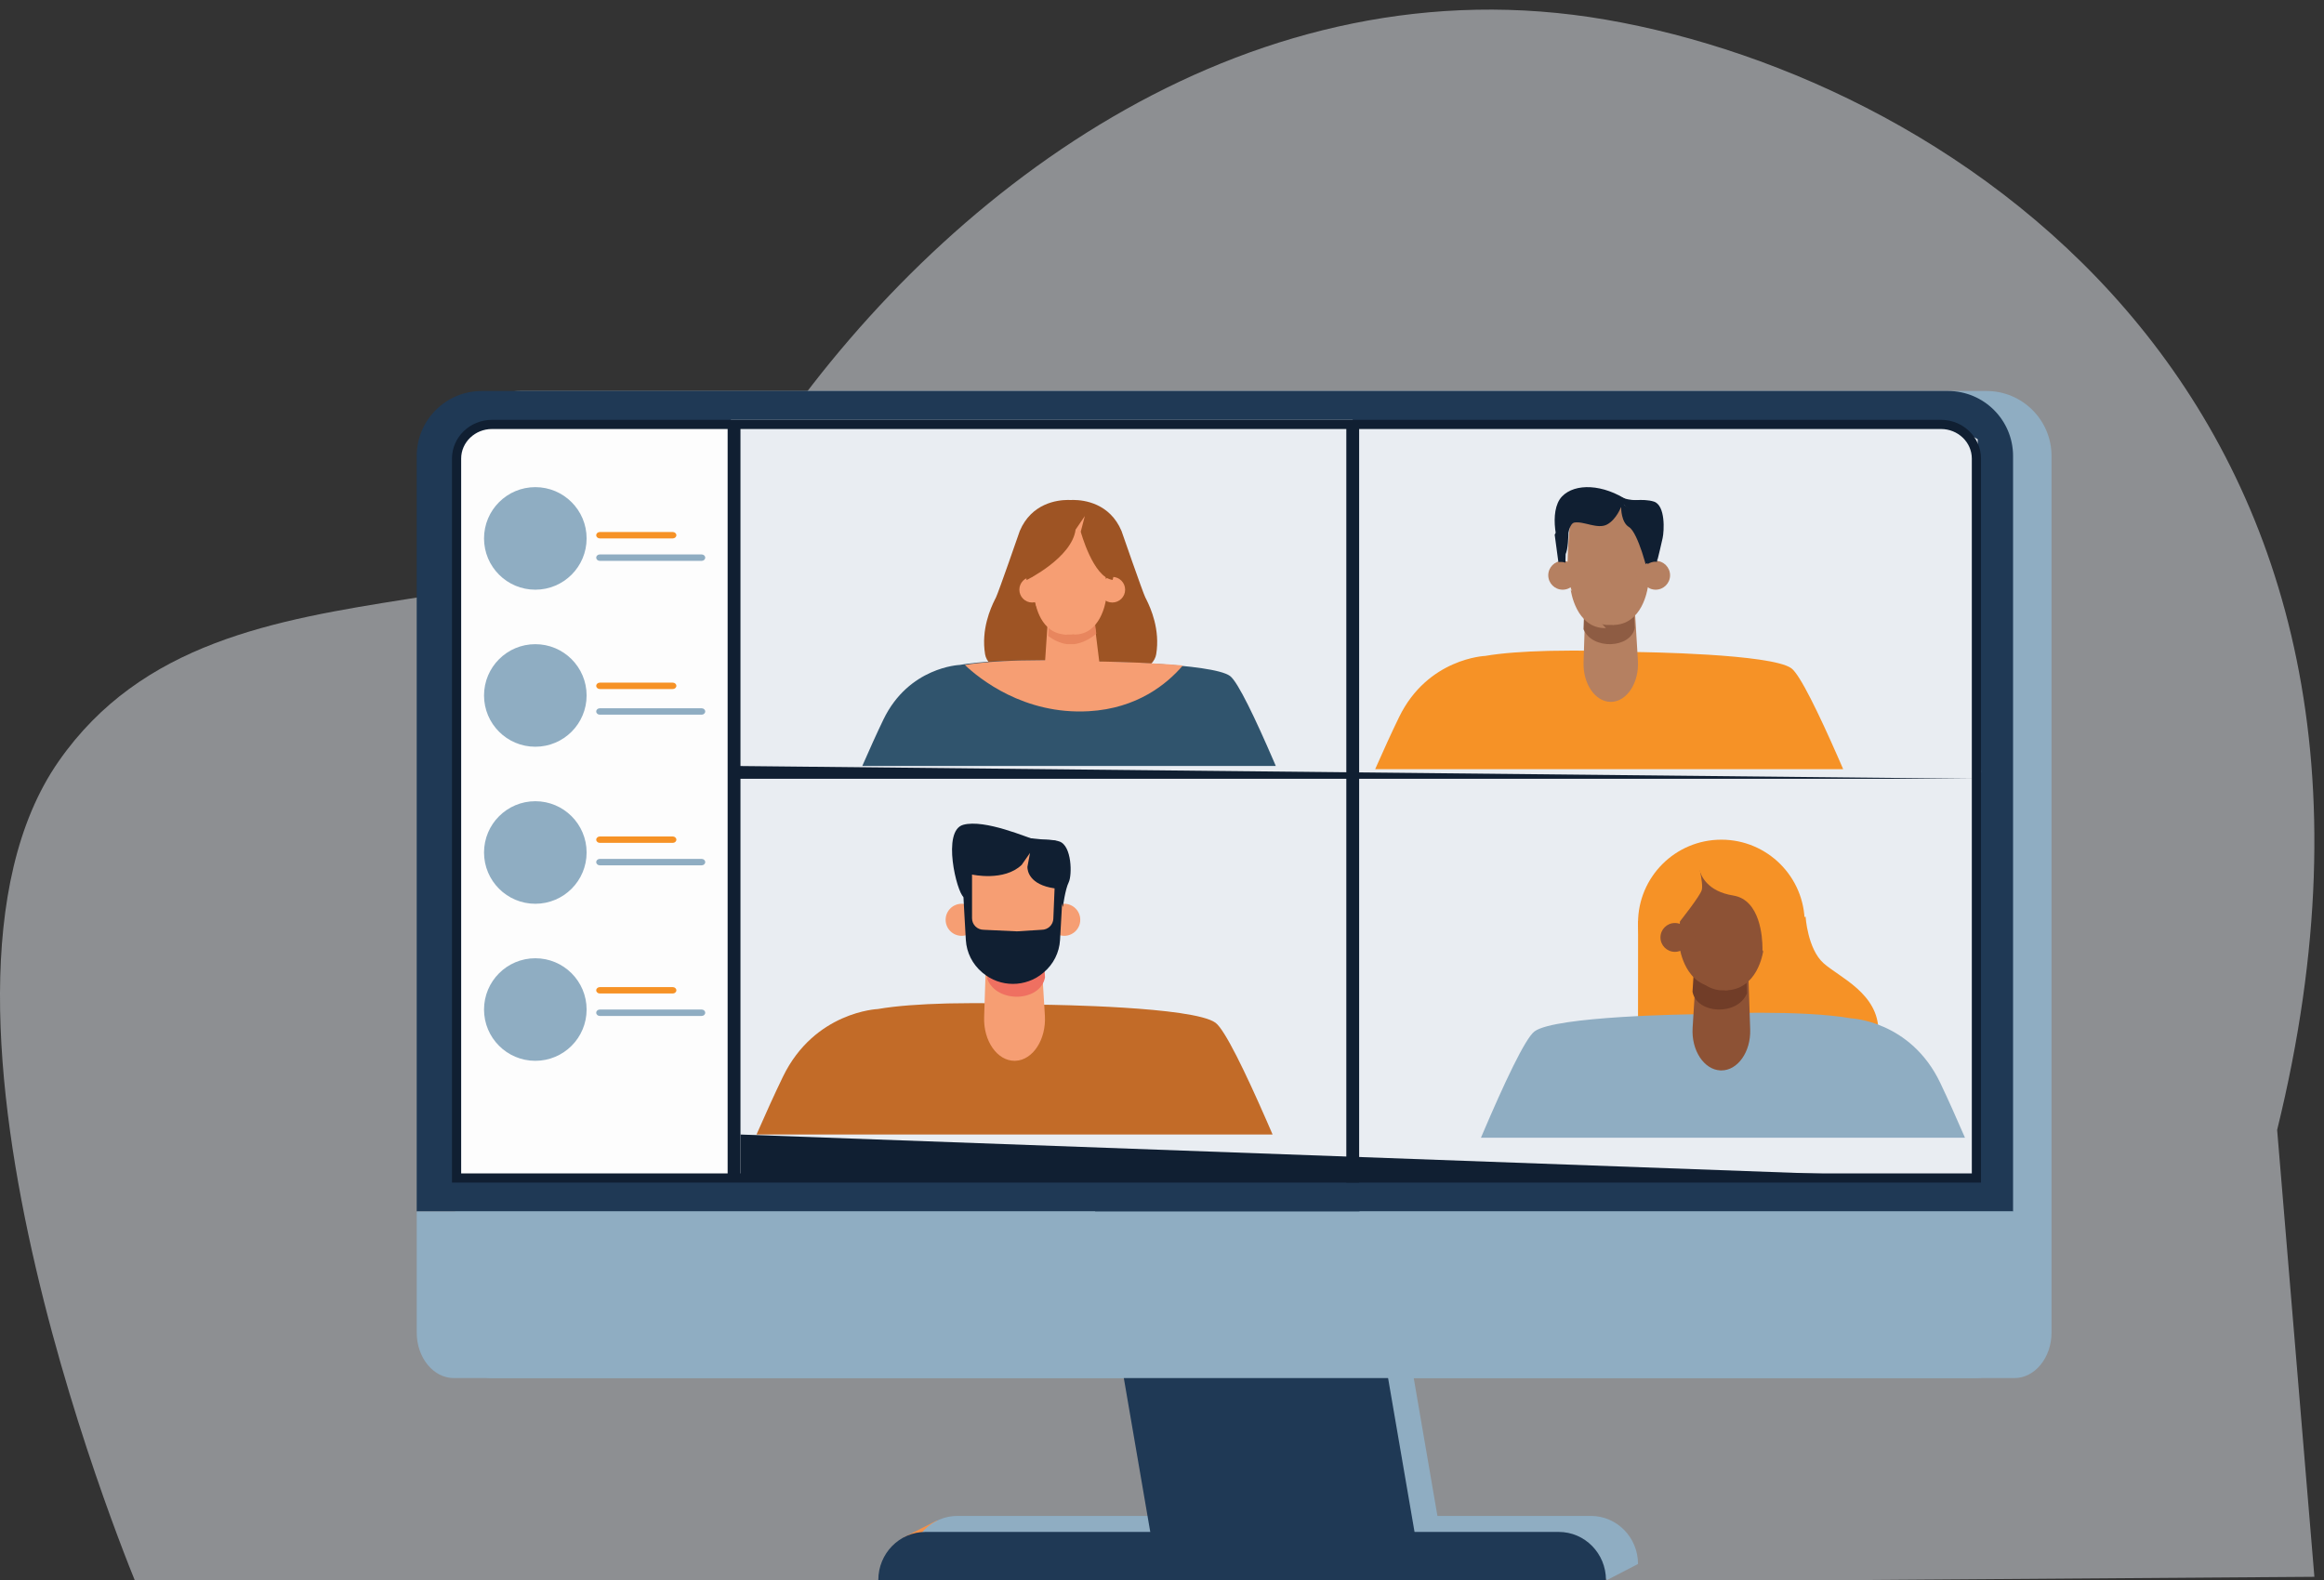 <?xml version="1.0" encoding="UTF-8"?> <svg xmlns="http://www.w3.org/2000/svg" xmlns:xlink="http://www.w3.org/1999/xlink" version="1.1" width="725px" height="493px" viewBox="0 0 725.0 493.0"><rect x="0" y="0" width="725.0" height="493.0" fill="#333333" stroke="none"/><defs><clipPath id="i0"><path d="M725,0 L725,493 L0,493 L0,0 L725,0 Z"></path></clipPath><clipPath id="i1"><path d="M722,0 L722,495 L0,495 L0,0 L722,0 Z"></path></clipPath><clipPath id="i2"><path d="M500.95,3.131 C610.521,22.053 765.861,123.943 710.381,349.558 C710.381,349.558 714.254,396.039 722,489 C269.717,492.22 43.576,493.83 43.576,493.83 C43.576,493.83 -34.42,310.258 18.284,234.568 C44.11,197.48 85.587,190.447 127.54,183.845 L132.679,183.036 C174.645,176.42 216.469,169.024 242.974,131.222 C297.066,54.076 391.38,-15.792 500.95,3.131 Z"></path></clipPath><clipPath id="i3"><path d="M20.997,0.498 C21.141,1.619 15.08,10 14.215,10 L0.939,10 L0,5.666 L10.119,0.498 C10.119,0.498 20.853,-0.623 20.997,0.498 Z"></path></clipPath><clipPath id="i4"><path d="M9.175,0 C10.217,0 14,4.998 14,4.998 L4.351,10 L0,4.615 C0,4.615 0.029,4.598 0.085,4.567 L0.229,4.486 C1.556,3.738 8.239,0 9.175,0 Z"></path></clipPath><clipPath id="i5"><path d="M212.282,0 C220.41,0 227,6.716 227,15 L0,15 L0.003,14.682 C0.169,6.545 6.694,0 14.718,0 Z"></path></clipPath><clipPath id="i6"><path d="M82.44,0 L112,172 L29.56,172 L0,0 L82.44,0 Z"></path></clipPath><clipPath id="i7"><path d="M477.704,0 C488.913,0 498,9.08 498,20.28 L498,293.773 C498,301.63 492.802,308 486.39,308 L11.609,308 C5.197,308 0,301.63 0,293.773 L0,20.28 C0,9.08 9.087,0 20.296,0 Z"></path></clipPath><clipPath id="i8"><path d="M82.439,0 L112,172 L29.559,172 L0,0 L82.439,0 Z"></path></clipPath><clipPath id="i9"><path d="M477.704,0 C488.913,0 498,9.08 498,20.28 L498,256 L0,256 L0,20.28 C0,9.08 9.087,0 20.296,0 Z"></path></clipPath><clipPath id="i10"><path d="M498,0 L498,37.773 C498,45.63 492.802,52 486.39,52 L11.61,52 C5.198,52 0,45.63 0,37.773 L0,0 L498,0 Z"></path></clipPath><clipPath id="i11"><path d="M462.95,0 C469.052,0 474,4.787 474,10.693 L474,236 L0,236 L0,10.693 C0,4.787 4.946,0 11.05,0 Z"></path></clipPath><clipPath id="i12"><path d="M184.095,0 L192.963,5.052 L194,109 L0,109 L0,0.359 L184.095,0 Z"></path></clipPath><clipPath id="i13"><path d="M463.46,0 C469.823,0 475,4.993 475,11.128 L475,236 L0,236 L0,235.047 L474.044,235.047 L474.044,11.128 C474.044,5.517 469.295,0.955 463.46,0.955 L463.46,0 Z"></path></clipPath><clipPath id="i14"><path d="M212.282,0 C220.41,0 227,6.716 227,15 L0,15 C0,6.716 6.59,0 14.718,0 Z"></path></clipPath><clipPath id="i15"><path d="M194,0 L194,110 L0,110 L0,0 L194,0 Z"></path></clipPath><clipPath id="i16"><path d="M193,0 L193,113 L0,113 L0,0 L193,0 Z"></path></clipPath><clipPath id="i17"><path d="M85,0 L85,236 L0,236 L0,10.693 C0,4.788 4.927,0 11.005,0 L85,0 Z"></path></clipPath><clipPath id="i18"><path d="M464.515,0 C471.399,0 477,5.421 477,12.085 L477,238 L0,238 L0,12.085 C0,5.421 5.601,0 12.485,0 L464.515,0 Z M464.515,2.862 L12.485,2.862 C7.182,2.862 2.866,6.999 2.866,12.085 L2.866,235.138 L474.134,235.138 L474.134,12.085 C474.134,6.999 469.818,2.862 464.515,2.862 Z"></path></clipPath><clipPath id="i19"><path d="M26.316,0 C27.074,0.006 27.524,0.061 27.524,0.061 L28,60 L27.969,59.996 C26.961,59.874 1.738,56.723 0.313,48.163 C-0.978,40.415 2.065,33.702 3.327,31.161 L3.458,30.901 C3.56,30.697 3.646,30.53 3.71,30.4 C4.51,28.791 11.135,9.662 11.135,9.662 C14.796,1.019 22.781,0.025 26.067,0 Z"></path></clipPath><clipPath id="i20"><path d="M16.865,9.662 C16.865,9.662 23.49,28.791 24.29,30.4 C24.354,30.53 24.44,30.697 24.542,30.901 L24.673,31.161 C25.935,33.702 28.978,40.415 27.687,48.163 C26.232,56.897 0,60 0,60 L0.476,0.061 C0.476,0.061 0.926,0.006 1.684,0 L1.933,0 C5.219,0.025 13.204,1.019 16.865,9.662 Z"></path></clipPath><clipPath id="i21"><path d="M15.319,0 L17,12.234 C17,12.234 6.881,15 6.494,15 C6.109,15 0,12.849 0,12.849 L15.319,0 Z"></path></clipPath><clipPath id="i22"><path d="M55.385,0 C64.439,0.016 71.774,0.398 71.774,0.398 L71.818,0.399 C73.253,0.415 109.185,0.859 114.723,4.925 C117.186,6.733 122.724,18.46 128.191,31.119 L128.798,32.529 L129,33 L0,33 C2.282,27.781 4.57,22.708 6.597,18.503 C14.509,2.095 30.332,1.483 30.332,1.483 C36.918,0.334 46.214,0.012 54.333,0 Z"></path></clipPath><clipPath id="i23"><path d="M25.09,0.001 C34.149,0.017 41.481,0.402 41.481,0.402 L41.561,0.403 C42.521,0.414 52.022,0.54 61.919,1.183 L62.734,1.237 C63.141,1.264 63.549,1.293 63.956,1.322 L64.77,1.382 C64.906,1.392 65.041,1.402 65.177,1.413 L65.988,1.477 C66.258,1.498 66.528,1.52 66.796,1.543 L67.6,1.612 L68,1.647 C63.004,7.483 53.709,15.052 38.698,15.916 C18.392,17.087 4.395,5.656 0,1.488 C4.597,0.685 10.499,0.285 16.401,0.112 L17.507,0.082 C19.719,0.027 21.918,0.003 24.038,0 Z"></path></clipPath><clipPath id="i24"><path d="M15.263,0 L17,14 L0,13.71 L0.912,0 L15.263,0 Z"></path></clipPath><clipPath id="i25"><path d="M14.403,0 L15,4.691 C13.211,6.36 10.527,7.685 8.108,7.988 C7.767,7.994 7.414,7.998 7.054,7.998 L6.98,7.999 L6.906,8 C6.546,7.998 6.193,7.994 5.854,7.988 C3.789,7.729 1.601,6.698 0,5.407 L0.37,0 L14.403,0 Z"></path></clipPath><clipPath id="i26"><path d="M11.723,0 C15.312,0.4 18.128,1.432 19.848,2.227 C20.695,2.821 21.56,3.709 22.223,5.043 C22.539,7.501 22.925,12.036 22.997,16.566 C23.062,20.638 21.971,24.663 19.735,27.958 C18.05,30.442 15.626,32.666 12.274,32.994 C12.04,32.997 11.798,32.999 11.55,33 L11.449,33 L11.082,32.998 L10.726,32.994 C7.373,32.666 4.95,30.442 3.264,27.958 C1.027,24.663 -0.062,20.638 0.003,16.566 C0.074,12.036 0.46,7.501 0.776,5.043 C1.439,3.709 2.304,2.821 3.152,2.227 C4.871,1.432 7.687,0.4 11.276,0 Z"></path></clipPath><clipPath id="i27"><path d="M3.999,0 C6.209,0 8,1.791 8,4 C8,6.209 6.209,8 3.999,8 C1.791,8 0,6.209 0,4 C0,1.791 1.791,0 3.999,0 Z"></path></clipPath><clipPath id="i28"><path d="M4.001,0 C6.209,0 8,1.791 8,4 C8,6.209 6.209,8 4.001,8 C1.791,8 0,6.209 0,4 C0,1.791 1.791,0 4.001,0 Z"></path></clipPath><clipPath id="i29"><path d="M0.243,24 C-0.971,11.995 2.012,-3.255 17.207,0.612 C32.401,4.479 27.107,23.944 27.107,23.944 C21.048,23.243 17.15,8.911 17.15,8.911 L18.427,4.02 L15.542,8.259 C14.377,17.077 0.243,24 0.243,24 Z"></path></clipPath><clipPath id="i30"><path d="M0,0 L10,9.999 C1.408,10.141 0,0 0,0 Z"></path></clipPath><clipPath id="i31"><path d="M6.306,0 L10,4.207 L9.997,4.232 C9.917,4.799 8.357,15.144 0,14.998 L6.306,0 Z"></path></clipPath><clipPath id="i32"><path d="M69.124,0.001 C80.424,0.02 89.578,0.495 89.578,0.495 L89.633,0.496 C91.424,0.516 136.27,1.067 143.181,6.119 C146.11,8.259 152.527,21.594 159.029,36.455 L159.467,37.459 C159.613,37.794 159.759,38.13 159.905,38.467 L160.563,39.985 L161,41 L0,41 C2.848,34.515 5.704,28.213 8.233,22.988 C18.108,2.605 37.857,1.843 37.857,1.843 C43.753,0.818 51.39,0.323 58.977,0.12 L60.356,0.086 C62.88,0.03 65.388,0.004 67.811,0 Z"></path></clipPath><clipPath id="i33"><path d="M17.805,0 L18.966,18.869 C19.425,26.337 15.216,32.771 9.79,32.994 L9.547,33 C4.113,33.037 -0.236,26.824 0.01,19.377 L0.649,0 L17.805,0 Z"></path></clipPath><clipPath id="i34"><path d="M17.572,0 L18,6.983 C16.591,14.593 3.064,15.227 0,7.494 L0.247,0 L17.572,0 Z"></path></clipPath><clipPath id="i35"><path d="M14.781,0 C19.307,0.509 22.857,1.823 25.025,2.835 C26.094,3.591 27.185,4.721 28.021,6.419 C28.418,9.546 28.906,15.319 28.997,21.084 C29.077,26.268 27.704,31.389 24.883,35.584 C22.758,38.743 19.703,41.575 15.477,41.992 C15.181,41.996 14.876,41.999 14.564,41.999 L14.436,42 C14.124,41.999 13.819,41.996 13.523,41.992 C9.297,41.575 6.242,38.743 4.116,35.584 C1.296,31.389 -0.077,26.268 0.003,21.084 C0.094,15.319 0.582,9.546 0.979,6.419 C1.815,4.721 2.906,3.591 3.973,2.835 C6.143,1.823 9.692,0.509 14.218,0 Z"></path></clipPath><clipPath id="i36"><path d="M5,0 C7.762,0 10,2.239 10,5 C10,7.762 7.762,10 5,10 C2.239,10 0,7.762 0,5 C0,2.239 2.239,0 5,0 Z"></path></clipPath><clipPath id="i37"><path d="M5,0 C7.761,0 10,2.239 10,5 C10,7.762 7.761,10 5,10 C2.238,10 0,7.762 0,5 C0,2.239 2.238,0 5,0 Z"></path></clipPath><clipPath id="i38"><path d="M0,0 L12,12.998 C1.69,13.183 0,0 0,0 Z"></path></clipPath><clipPath id="i39"><path d="M7.567,0 L12,5.049 C12,5.049 10.31,18.177 0,17.998 L7.567,0 Z"></path></clipPath><clipPath id="i40"><path d="M16.259,0 L16.259,0.051 L28.762,1.281 C28.762,1.281 32.114,1.281 31.997,6.872 C31.946,9.289 31.628,15.515 31.284,21.806 L31.199,23.335 C31.021,26.558 30.841,29.718 30.691,32.307 C30.465,36.221 28.63,39.87 25.608,42.411 C25.54,42.467 25.472,42.525 25.404,42.583 C19.983,47.139 12.016,47.139 6.596,42.583 C6.528,42.525 6.46,42.467 6.392,42.411 C3.37,39.87 1.534,36.221 1.308,32.307 C1.159,29.718 0.978,26.558 0.8,23.335 L0.716,21.806 C0.372,15.515 0.054,9.289 0.003,6.872 C-0.115,1.281 3.238,1.281 3.238,1.281 L15.741,0.051 L15.741,0 L16,0.025 L16.259,0 Z M21.331,5.125 L18.738,8.852 C13.232,14.138 3.238,11.88 3.238,11.88 L3.238,25.533 C3.238,27.512 4.861,29.117 6.864,29.117 L17.236,29.604 L24.977,29.117 C26.923,29.117 28.522,27.6 28.601,25.679 L28.99,16.19 C21.016,15.048 20.53,10.583 20.519,9.618 L20.519,9.539 C20.52,9.471 20.523,9.434 20.523,9.434 L21.331,5.125 Z"></path></clipPath><clipPath id="i41"><path d="M3.481,0.36 C10.211,-1.513 23.845,4.516 26,5.047 L18.367,10.661 C18.367,10.661 15.29,10.435 12.138,10.219 L11.462,10.173 C8.426,9.967 5.519,9.786 5.43,9.842 C5.242,9.958 5.73,24.358 3.602,22.896 C1.474,21.433 -3.247,2.232 3.481,0.36 Z"></path></clipPath><clipPath id="i42"><path d="M9.482,0.561 C13.408,1.871 13.492,11.099 12.395,13.303 C11.299,15.507 10.579,21 10.579,21 C10.579,21 10.173,19.793 9.626,18.154 L9.457,17.65 C9.371,17.393 9.283,17.127 9.192,16.856 L9.01,16.308 C8.856,15.846 8.7,15.374 8.544,14.905 L8.358,14.343 C7.71,12.385 7.111,10.548 6.864,9.73 C6.242,7.665 0.453,1.016 0.025,0.527 L0,0.498 C0.387,0.439 5.908,-0.632 9.482,0.561 Z"></path></clipPath><clipPath id="i43"><path d="M4,0 L4,235 L0,235 L0,0 L4,0 Z"></path></clipPath><clipPath id="i44"><path d="M4,0 L4,237 L0,237 L0,0 L4,0 Z"></path></clipPath><clipPath id="i45"><path d="M28.271,0 C28.271,0 28.899,10.083 33.868,14.533 C38.837,18.985 51.093,23.97 50.999,35.899 C50.906,47.827 27.455,52.456 21.965,52.278 C16.476,52.1 8.098,69.673 6.385,48.691 C4.671,27.708 -4.843,30.232 3.162,22.028 C11.168,13.826 13.643,14.588 17.811,8.418 C21.977,2.248 28.271,0 28.271,0 Z"></path></clipPath><clipPath id="i46"><path d="M0.022,3.44 C0.022,3.44 12.676,-0.335 15.826,0.024 C17.598,0.226 20.978,6.313 23.719,11.759 L24.081,12.481 C26.046,16.424 27.615,19.867 27.901,20.235 C28.243,20.677 27.641,26.313 26.963,32.092 L26.813,33.361 C26.161,38.852 25.497,44.139 25.569,44.875 C25.721,46.441 6.768,51 6.768,51 L0,34.299 Z"></path></clipPath><clipPath id="i47"><path d="M25.999,0 C40.359,0 52,11.641 52,26 C52,40.359 40.359,52 25.999,52 C11.641,52 0,40.359 0,26 C0,11.641 11.641,0 25.999,0 Z"></path></clipPath><clipPath id="i48"><path d="M115.496,1.752 C115.496,1.752 134.018,2.477 143.278,21.867 C145.653,26.836 148.329,32.832 151,39 L0,39 L0.214,38.496 L0.642,37.491 C7.138,22.261 13.783,7.991 16.712,5.82 C23.194,1.015 65.254,0.491 66.934,0.472 L66.985,0.471 C66.985,0.471 75.571,0.019 86.17,0.001 L87.401,0 C96.905,0.015 107.787,0.394 115.496,1.752 Z"></path></clipPath><clipPath id="i49"><path d="M17.385,0 L17.991,18.203 C18.223,25.198 14.103,31.034 8.956,31 L8.714,30.994 C3.58,30.777 -0.402,24.736 0.032,17.726 L1.132,0 L17.385,0 Z"></path></clipPath><clipPath id="i50"><path d="M16.767,0 L17,6.917 C14.106,14.055 1.33,13.471 0,6.444 L0.404,0 L16.767,0 Z"></path></clipPath><clipPath id="i51"><path d="M13.762,0 C17.976,0.473 21.282,1.693 23.301,2.632 C24.294,3.333 25.31,4.384 26.088,5.96 C26.459,8.865 26.913,14.224 26.997,19.578 C27.073,24.391 25.793,29.148 23.167,33.041 C21.189,35.975 18.345,38.606 14.409,38.992 C14.135,38.996 13.85,38.999 13.559,38.999 L13.441,39 C13.15,38.999 12.865,38.996 12.591,38.992 C8.656,38.606 5.811,35.975 3.833,33.041 C1.207,29.148 -0.073,24.391 0.003,19.578 C0.088,14.224 0.541,8.865 0.912,5.96 C1.69,4.384 2.706,3.333 3.699,2.632 C5.718,1.693 9.024,0.473 13.238,0 L13.762,0 Z"></path></clipPath><clipPath id="i52"><path d="M4.5,0 C6.985,0 9,2.015 9,4.5 C9,6.985 6.985,9 4.5,9 C2.015,9 0,6.985 0,4.5 C0,2.015 2.015,0 4.5,0 Z"></path></clipPath><clipPath id="i53"><path d="M1.394,0.29 C2.47,-0.25 3.742,0.127 3.796,0.144 C3.878,0.167 3.922,0.25 3.894,0.324 C3.866,0.399 3.779,0.44 3.697,0.415 C3.684,0.411 2.503,0.06 1.544,0.54 C1.119,0.755 0.798,1.102 0.588,1.578 C1.109,1.279 2.069,0.929 3.125,1.527 C3.865,1.948 4.172,2.757 3.905,3.591 C3.679,4.295 2.993,5 1.967,5 L1.938,5 C1.851,4.999 1.782,4.934 1.783,4.855 C1.785,4.775 1.858,4.712 1.942,4.713 C2.882,4.723 3.424,4.073 3.604,3.51 C3.775,2.973 3.71,2.197 2.959,1.77 C1.6,0.998 0.448,2.022 0.399,2.067 L0,2.428 L0.137,1.93 C0.348,1.154 0.772,0.602 1.394,0.29 Z"></path></clipPath><clipPath id="i54"><path d="M12,0 C12,0 10.311,12.168 0,11.998 L12,0 Z"></path></clipPath><clipPath id="i55"><path d="M4.434,0 L12,16.998 C1.689,17.168 0,4.768 0,4.768 L4.434,0 Z"></path></clipPath><clipPath id="i56"><path d="M9.124,0.039 C15.449,-0.225 13.419,0.836 19.599,3.451 C25.78,6.067 22.181,5.075 25.594,7.328 C29.005,9.58 30.411,18.721 32.136,22.352 C33.863,25.983 32.534,37.006 32.136,41.246 C31.917,43.576 28.521,40.087 25.505,36.471 L25.145,36.036 C22.82,33.214 20.814,30.453 20.814,30.453 C20.814,30.453 20.821,30.27 20.823,29.942 L20.822,29.728 C20.807,26.652 20.193,14.773 11.694,13.423 C3.592,12.134 1.634,7.176 1.201,5.518 L1.165,5.37 C1.105,5.118 1.088,4.974 1.088,4.974 C1.088,4.974 -1.448,1.63 1.223,0.703 C2.635,0.213 2.995,0.129 3.953,0.121 L4.406,0.121 C5.278,0.125 6.619,0.145 9.124,0.039 Z"></path></clipPath><clipPath id="i57"><path d="M9.918,0 L10.297,0.384 C10.297,0.384 12.585,8.671 11.857,10.794 C11.533,11.742 10.068,13.877 8.545,15.951 L8.18,16.447 C6.411,18.832 4.681,21 4.681,21 C4.681,21 4.648,20.936 4.589,20.82 L4.507,20.655 C3.919,19.463 2.087,15.479 2.812,13.536 C3.669,11.236 -0.876,11.83 0.153,10.693 C0.616,10.181 2.639,7.964 4.725,5.681 L5.421,4.92 C7.734,2.389 9.918,0 9.918,0 Z"></path></clipPath><clipPath id="i58"><path d="M0,0 L385,14 L0,14 L0,0 Z"></path></clipPath><clipPath id="i59"><path d="M62.684,0.001 C72.931,0.018 81.233,0.447 81.233,0.447 L81.283,0.448 C82.907,0.466 123.573,0.963 129.842,5.522 C132.509,7.462 138.366,19.591 144.289,33.072 L144.717,34.049 C144.859,34.375 145.002,34.702 145.145,35.03 L145.573,36.014 C145.715,36.342 145.858,36.671 146,37 L0,37 C2.582,31.149 5.17,25.461 7.466,20.746 C16.421,2.35 34.329,1.663 34.329,1.663 C39.676,0.738 46.602,0.292 53.482,0.108 L54.732,0.077 C57.022,0.027 59.296,0.004 61.493,0 Z"></path></clipPath><clipPath id="i60"><path d="M15.931,0 L16.969,17.155 C17.38,23.936 13.622,29.781 8.773,29.994 L8.542,30 C3.68,30.033 -0.21,24.386 0.009,17.616 L0.581,0 L15.931,0 Z"></path></clipPath><clipPath id="i61"><path d="M15.62,0 L16,5.908 C14.748,12.348 2.723,12.884 0,6.341 L0.219,0 L15.62,0 Z"></path></clipPath><clipPath id="i62"><path d="M13.252,0 C17.31,0.461 20.493,1.651 22.438,2.565 C23.394,3.249 24.372,4.272 25.122,5.808 C25.478,8.638 25.916,13.86 25.997,19.077 C26.069,23.765 24.837,28.4 22.309,32.195 C20.403,35.053 17.665,37.614 13.876,37.992 C13.611,37.996 13.337,37.997 13.057,37.999 C13.037,38 13.019,37.999 12.999,37.999 L12.942,38 C12.663,37.997 12.388,37.996 12.125,37.992 C8.335,37.614 5.596,35.053 3.69,32.195 C1.162,28.4 -0.071,23.765 0.003,19.077 C0.084,13.86 0.521,8.638 0.878,5.808 C1.627,4.272 2.605,3.249 3.562,2.565 C5.507,1.651 8.69,0.461 12.747,0 Z"></path></clipPath><clipPath id="i63"><path d="M4.499,0 C6.985,0 9,2.015 9,4.501 C9,6.986 6.985,9 4.499,9 C2.015,9 0,6.986 0,4.501 C0,2.015 2.015,0 4.499,0 Z"></path></clipPath><clipPath id="i64"><path d="M4.501,0 C6.985,0 9,2.015 9,4.501 C9,6.986 6.985,9 4.501,9 C2.015,9 0,6.986 0,4.501 C0,2.015 2.015,0 4.501,0 Z"></path></clipPath><clipPath id="i65"><path d="M0,0 L11,11.998 C1.549,12.168 0,0 0,0 Z"></path></clipPath><clipPath id="i66"><path d="M6.936,0 L11,4.488 C11,4.488 9.451,16.158 0,15.998 L6.936,0 Z"></path></clipPath><clipPath id="i67"><path d="M2.297,2.899 C6.366,-1.328 15.161,-0.999 23,4.324 L16.109,9.538 C16.109,9.538 4.599,8.668 4.43,8.777 C4.355,8.825 4.401,11.515 4.304,14.358 L4.282,14.948 C4.144,18.293 3.786,21.614 2.781,20.903 C0.859,19.543 -2.124,7.492 2.297,2.899 Z"></path></clipPath><clipPath id="i68"><path d="M8.931,0.503 C12.629,1.674 12.157,9.734 11.676,11.899 C11.058,14.681 10.561,16.728 10.27,17.891 L10.202,18.163 C10.064,18.713 9.988,19 9.988,19 C9.988,19 7.074,10.621 6.465,8.703 C5.857,6.785 0,0.446 0,0.446 C0.365,0.392 5.564,-0.565 8.931,0.503 Z"></path></clipPath><clipPath id="i69"><path d="M6.142,0.275 C7.397,-0.243 12.207,0.098 14.629,0.275 C17.051,0.452 20.629,0.671 20.629,0.671 C20.629,0.671 22.322,1.95 24.092,3.338 L24.784,3.883 C26.392,5.158 27.888,6.396 28.04,6.707 C28.381,7.401 30,19.356 30,19.356 C29.311,19.413 28.358,20 28.358,20 C28.358,20 27.954,18.458 27.308,16.491 L27.126,15.945 C26.124,12.984 24.641,9.339 23.172,8.445 C20.781,6.989 20.729,2.774 20.733,2.193 L20.734,2.133 C20.734,2.126 19.272,6.097 16.327,7.663 C13.383,9.228 8.972,6.532 6.142,7.053 C3.455,7.548 3.362,18.392 3.36,19.494 L3.36,19.584 C2.825,19.32 1.758,19.331 1.332,19.347 L1.198,19.353 C1.167,19.355 1.15,19.356 1.15,19.356 L0,10.801 C0,10.801 2.588,7.401 1.838,5.489 C1.088,3.576 2.247,3.924 2.247,2.271 C2.247,0.62 4.886,0.794 6.142,0.275 Z"></path></clipPath><clipPath id="i70"><path d="M0.52,0 C0.52,0 2.444,1.268 6.935,1.062 C11.428,0.855 11.492,14.551 11.394,14.812 C11.296,15.072 12,20.303 12,20.303 C12,20.303 10.675,19.994 8.98,21 C8.98,21 6.887,8.57 6.622,7.574 C6.358,6.576 0,1.061 0,1.061 L0.52,0 Z"></path></clipPath><clipPath id="i71"><path d="M0,0 L387,4 L0,4 L0,0 Z"></path></clipPath><clipPath id="i72"><path d=""></path></clipPath><clipPath id="i73"><path d="M16,0 C24.836,0 32,7.164 32,16 C32,24.836 24.836,32 16,32 C7.164,32 0,24.836 0,16 C0,7.164 7.164,0 16,0 Z"></path></clipPath><clipPath id="i74"><path d="M32.897,0 C33.506,0 34,0.448 34,1 C34,1.552 33.506,2 32.897,2 L1.103,2 C0.493,2 0,1.552 0,1 C0,0.448 0.493,0 1.103,0 L32.897,0 Z"></path></clipPath><clipPath id="i75"><path d="M23.874,0 C24.496,0 25,0.448 25,1 C25,1.552 24.496,2 23.874,2 L1.128,2 C0.504,2 0,1.552 0,1 C0,0.448 0.504,0 1.128,0 L23.874,0 Z"></path></clipPath><clipPath id="i76"><path d="M23.874,0 C24.496,0 25,0.448 25,1 C25,1.552 24.496,2 23.874,2 L1.128,2 C0.504,2 0,1.552 0,1 C0,0.448 0.504,0 1.128,0 L23.874,0 Z"></path></clipPath></defs><g clip-path="url(#i0)"><g transform="translate(0.0 3.0)"><g clip-path="url(#i1)"><g transform="translate(-0 -2.842170943040401e-14)"><g clip-path="url(#i2)"><polygon points="0,0 722,0 722,490 0,490 0,0" stroke="none" fill="rgba(233, 237, 242, 0.5)"></polygon></g></g></g><g transform="translate(282.0 471.0)"><g clip-path="url(#i3)"><polygon points="0,7.77156117e-16 21,7.77156117e-16 21,10 0,10 0,7.77156117e-16" stroke="none" fill="#F59149"></polygon></g></g><g transform="translate(497.0 480.0)"><g clip-path="url(#i4)"><polygon points="0,0 14,0 14,10 0,10 0,0" stroke="none" fill="#8FADC2"></polygon></g></g><g transform="translate(284.0 470.0)"><g clip-path="url(#i5)"><polygon points="0,0 227,0 227,15 0,15 0,0" stroke="none" fill="#8FADC2"></polygon></g></g><g transform="translate(339.0 313.0)"><g clip-path="url(#i6)"><polygon points="0,0 112,0 112,172 0,172 0,0" stroke="none" fill="#8FADC2"></polygon></g></g><g transform="translate(142.0 119.0)"><g clip-path="url(#i7)"><polygon points="0,0 498,0 498,308 0,308 0,0" stroke="none" fill="#8FADC2"></polygon></g></g><g transform="translate(331.0 313.0)"><g clip-path="url(#i8)"><polygon points="0,0 112,0 112,172 0,172 0,0" stroke="none" fill="#1F3955"></polygon></g></g><g transform="translate(130.0 119.0)"><g clip-path="url(#i9)"><polygon points="0,0 498,0 498,256 0,256 0,0" stroke="none" fill="#1F3955"></polygon></g></g><g transform="translate(130.0 375.0)"><g clip-path="url(#i10)"><polygon points="0,0 498,0 498,52 0,52 0,0" stroke="none" fill="#8FADC2"></polygon></g></g><g transform="translate(142.0 129.0)"><g clip-path="url(#i11)"><polygon points="0,0 474,0 474,236 0,236 0,0" stroke="none" fill="#E9EDF2"></polygon></g></g><g transform="translate(424.0 129.0)"><g clip-path="url(#i12)"><polygon points="0,0 194,0 194,109 0,109 0,0" stroke="none" fill="#E9EDF2"></polygon></g></g><g transform="translate(142.0 129.0)"><g clip-path="url(#i13)"><polygon points="0,0 475,0 475,236 0,236 0,0" stroke="none" fill="#101F32"></polygon></g></g><g transform="translate(274.0 475.0)"><g clip-path="url(#i14)"><polygon points="0,0 227,0 227,15 0,15 0,0" stroke="none" fill="#1F3955"></polygon></g></g><g transform="translate(228.0 128.0)"><g clip-path="url(#i15)"><polygon points="0,0 194,0 194,110 0,110 0,0" stroke="none" fill="#E9EDF2"></polygon></g></g><g transform="translate(230.0 240.0)"><g clip-path="url(#i16)"><polygon points="0,0 193,0 193,113 0,113 0,0" stroke="none" fill="#E9EDF2"></polygon></g></g><g transform="translate(142.0 129.0)"><g clip-path="url(#i17)"><polygon points="0,0 85,0 85,236 0,236 0,0" stroke="none" fill="#FDFDFD"></polygon></g></g><g transform="translate(141.0 128.0)"><g clip-path="url(#i18)"><polygon points="0,0 477,0 477,238 0,238 0,0" stroke="none" fill="#101F32"></polygon></g></g><g transform="translate(307.0 153.0)"><g clip-path="url(#i19)"><polygon points="1.0658141e-14,-3.15719673e-15 28,-3.15719673e-15 28,60 1.0658141e-14,60 1.0658141e-14,-3.15719673e-15" stroke="none" fill="#9E5424"></polygon></g></g><g transform="translate(333.0 153.0)"><g clip-path="url(#i20)"><polygon points="0,-3.15719673e-15 28,-3.15719673e-15 28,60 0,60 0,-3.15719673e-15" stroke="none" fill="#9E5424"></polygon></g></g><g transform="translate(324.0 157.0)"><g clip-path="url(#i21)"><polygon points="0,0 17,0 17,15 0,15 0,0" stroke="none" fill="#F69E73"></polygon></g></g><g transform="translate(269.0 203.0)"><g clip-path="url(#i22)"><polygon points="0,-1.11022302e-14 129,-1.11022302e-14 129,33 0,33 0,-1.11022302e-14" stroke="none" fill="#30546D"></polygon></g></g><g transform="translate(301.0 203.0)"><g clip-path="url(#i23)"><polygon points="0,1.14908083e-14 68,1.14908083e-14 68,16 0,16 0,1.14908083e-14" stroke="none" fill="#F69E73"></polygon></g></g><g transform="translate(326.0 190.0)"><g clip-path="url(#i24)"><polygon points="0,0 17,0 17,14 0,14 0,0" stroke="none" fill="#F69E73"></polygon></g></g><g transform="translate(327.0 190.0)"><g clip-path="url(#i25)"><polygon points="0,0 15,0 15,8 0,8 0,0" stroke="none" fill="#E8865E"></polygon></g></g><g transform="translate(322.0 162.0)"><g clip-path="url(#i26)"><polygon points="3.45036499e-14,0 23,0 23,33 3.45036499e-14,33 3.45036499e-14,0" stroke="none" fill="#F69E73"></polygon></g></g><g transform="translate(343.0 177.0)"><g clip-path="url(#i27)"><polygon points="0,0 8,0 8,8 0,8 0,0" stroke="none" fill="#F69E73"></polygon></g></g><g transform="translate(318.0 177.0)"><g clip-path="url(#i28)"><polygon points="0,0 8,0 8,8 0,8 0,0" stroke="none" fill="#F69E73"></polygon></g></g><g transform="translate(320.0 154.0)"><g clip-path="url(#i29)"><polygon points="3.55271368e-14,-6.66133815e-16 28,-6.66133815e-16 28,24 3.55271368e-14,24 3.55271368e-14,-6.66133815e-16" stroke="none" fill="#9E5424"></polygon></g></g><g transform="translate(323.0 185.0)"><g clip-path="url(#i30)"><polygon points="0,0 10,0 10,10 0,10 0,0" stroke="none" fill="#F69E73"></polygon></g></g><g transform="translate(335.0 180.0)"><g clip-path="url(#i31)"><polygon points="0,0 10,0 10,15 0,15 0,0" stroke="none" fill="#F69E73"></polygon></g></g><g transform="translate(236.0 310.0)"><g clip-path="url(#i32)"><polygon points="0,-7.93809463e-15 161,-7.93809463e-15 161,41 0,41 0,-7.93809463e-15" stroke="none" fill="#C26B28"></polygon></g></g><g transform="translate(307.0 295.0)"><g clip-path="url(#i33)"><polygon points="7.10542736e-15,0 19,0 19,33 7.10542736e-15,33 7.10542736e-15,0" stroke="none" fill="#F69E73"></polygon></g></g><g transform="translate(308.0 295.0)"><g clip-path="url(#i34)"><polygon points="0,0 18,0 18,13 0,13 0,0" stroke="none" fill="#EF7061"></polygon></g></g><g transform="translate(302.0 260.0)"><g clip-path="url(#i35)"><polygon points="9.81376438e-15,0 29,0 29,42 9.81376438e-15,42 9.81376438e-15,0" stroke="none" fill="#F69E73"></polygon></g></g><g transform="translate(327.0 279.0)"><g clip-path="url(#i36)"><polygon points="0,0 10,0 10,10 0,10 0,0" stroke="none" fill="#F69E73"></polygon></g></g><g transform="translate(295.0 279.0)"><g clip-path="url(#i37)"><polygon points="0,0 10,0 10,10 0,10 0,0" stroke="none" fill="#F69E73"></polygon></g></g><g transform="translate(303.0 289.0)"><g clip-path="url(#i38)"><polygon points="0,0 12,0 12,13 0,13 0,0" stroke="none" fill="#F69E73"></polygon></g></g><g transform="translate(318.0 283.0)"><g clip-path="url(#i39)"><polygon points="0,0 12,0 12,18 0,18 0,0" stroke="none" fill="#F69E73"></polygon></g></g><g transform="translate(300.0 258.0)"><g clip-path="url(#i40)"><polygon points="-4.4408921e-16,0 32,0 32,46 -4.4408921e-16,46 -4.4408921e-16,0" stroke="none" fill="#101F32"></polygon></g></g><g transform="translate(297.0 254.0)"><g clip-path="url(#i41)"><polygon points="4.88498131e-15,-8.8817842e-15 26,-8.8817842e-15 26,23 4.88498131e-15,23 4.88498131e-15,-8.8817842e-15" stroke="none" fill="#101F32"></polygon></g></g><g transform="translate(321.0 259.0)"><g clip-path="url(#i42)"><polygon points="0,-1.77635684e-15 13,-1.77635684e-15 13,21 0,21 0,-1.77635684e-15" stroke="none" fill="#101F32"></polygon></g></g><g transform="translate(227.0 130.0)"><g clip-path="url(#i43)"><polygon points="0,0 4,0 4,235 0,235 0,0" stroke="none" fill="#101F32"></polygon></g></g><g transform="translate(420.0 129.0)"><g clip-path="url(#i44)"><polygon points="0,0 4,0 4,237 0,237 0,0" stroke="none" fill="#101F32"></polygon></g></g><g transform="translate(535.0 283.0)"><g clip-path="url(#i45)"><polygon points="1.24344979e-14,0 51,0 51,59 1.24344979e-14,59 1.24344979e-14,0" stroke="none" fill="#F69226"></polygon></g></g><g transform="translate(511.0 281.0)"><g clip-path="url(#i46)"><polygon points="0,5.85295701e-15 28,5.85295701e-15 28,51 0,51 0,5.85295701e-15" stroke="none" fill="#F69226"></polygon></g></g><g transform="translate(511.0 259.0)"><g clip-path="url(#i47)"><polygon points="0,0 52,0 52,52 0,52 0,0" stroke="none" fill="#F69226"></polygon></g></g><g transform="translate(462.0 313.0)"><g clip-path="url(#i48)"><polygon points="0,-1.7985613e-14 151,-1.7985613e-14 151,39 0,39 0,-1.7985613e-14" stroke="none" fill="#8FADC2"></polygon></g></g><g transform="translate(528.0 300.0)"><g clip-path="url(#i49)"><polygon points="2.40987785e-14,0 18,0 18,31 2.40987785e-14,31 2.40987785e-14,0" stroke="none" fill="#8D5235"></polygon></g></g><g transform="translate(528.0 300.0)"><g clip-path="url(#i50)"><polygon points="0,0 17,0 17,12 0,12 0,0" stroke="none" fill="#713D28"></polygon></g></g><g transform="translate(524.0 267.0)"><g clip-path="url(#i51)"><polygon points="3.99680289e-15,0 27,0 27,39 3.99680289e-15,39 3.99680289e-15,0" stroke="none" fill="#8D5235"></polygon></g></g><g transform="translate(518.0 285.0)"><g clip-path="url(#i52)"><polygon points="0,0 9,0 9,9 0,9 0,0" stroke="none" fill="#8D5235"></polygon></g></g><g transform="translate(548.0 285.0)"><g clip-path="url(#i52)"><polygon points="0,0 9,0 9,9 0,9 0,0" stroke="none" fill="#8D5235"></polygon></g></g><g transform="translate(551.0 287.0)"><g clip-path="url(#i53)"><polygon points="0,8.60422844e-16 4,8.60422844e-16 4,5 0,5 0,8.60422844e-16" stroke="none" fill="#EF7061"></polygon></g></g><g transform="translate(538.0 294.0)"><g clip-path="url(#i54)"><polygon points="0,0 12,0 12,12 0,12 0,0" stroke="none" fill="#8D5235"></polygon></g></g><g transform="translate(524.0 288.0)"><g clip-path="url(#i55)"><polygon points="0,0 12,0 12,17 0,17 0,0" stroke="none" fill="#8D5235"></polygon></g></g><g transform="translate(529.0 263.0)"><g clip-path="url(#i56)"><polygon points="-2.5313085e-14,1.37667655e-14 33,1.37667655e-14 33,42 -2.5313085e-14,42 -2.5313085e-14,1.37667655e-14" stroke="none" fill="#F69226"></polygon></g></g><g transform="translate(519.0 264.0)"><g clip-path="url(#i57)"><polygon points="1.28785871e-14,0 12,0 12,21 1.28785871e-14,21 1.28785871e-14,0" stroke="none" fill="#F69226"></polygon></g></g><g transform="translate(231.0 351.0)"><g clip-path="url(#i58)"><polygon points="0,0 385,0 385,14 0,14 0,0" stroke="none" fill="#101F32"></polygon></g></g><g transform="translate(429.0 200.0)"><g clip-path="url(#i59)"><polygon points="0,9.60342916e-15 146,9.60342916e-15 146,37 0,37 0,9.60342916e-15" stroke="none" fill="#F69226"></polygon></g></g><g transform="translate(494.0 186.0)"><g clip-path="url(#i60)"><polygon points="1.24344979e-14,0 17,0 17,30 1.24344979e-14,30 1.24344979e-14,0" stroke="none" fill="#B58061"></polygon></g></g><g transform="translate(494.0 187.0)"><g clip-path="url(#i61)"><polygon points="0,0 16,0 16,11 0,11 0,0" stroke="none" fill="#8E5C43"></polygon></g></g><g transform="translate(489.0 154.0)"><g clip-path="url(#i62)"><polygon points="1.25476886e-14,0 26,0 26,38 1.25476886e-14,38 1.25476886e-14,0" stroke="none" fill="#B58061"></polygon></g></g><g transform="translate(512.0 172.0)"><g clip-path="url(#i63)"><polygon points="0,0 9,0 9,9 0,9 0,0" stroke="none" fill="#B58061"></polygon></g></g><g transform="translate(483.0 172.0)"><g clip-path="url(#i64)"><polygon points="0,0 9,0 9,9 0,9 0,0" stroke="none" fill="#B58061"></polygon></g></g><g transform="translate(490.0 181.0)"><g clip-path="url(#i65)"><polygon points="0,0 11,0 11,12 0,12 0,0" stroke="none" fill="#B58061"></polygon></g></g><g transform="translate(503.0 176.0)"><g clip-path="url(#i66)"><polygon points="0,0 11,0 11,16 0,16 0,0" stroke="none" fill="#B58061"></polygon></g></g><g transform="translate(485.0 149.0)"><g clip-path="url(#i67)"><polygon points="2.30926389e-14,-3.55271368e-15 23,-3.55271368e-15 23,21 2.30926389e-14,21 2.30926389e-14,-3.55271368e-15" stroke="none" fill="#101F32"></polygon></g></g><g transform="translate(507.0 153.0)"><g clip-path="url(#i68)"><polygon points="0,-2.60902411e-15 12,-2.60902411e-15 12,19 0,19 0,-2.60902411e-15" stroke="none" fill="#101F32"></polygon></g></g><g transform="translate(485.0 153.0)"><g clip-path="url(#i69)"><polygon points="0,3.35842465e-14 30,3.35842465e-14 30,20 0,20 0,3.35842465e-14" stroke="none" fill="#101F32"></polygon></g></g><g transform="translate(505.0 152.0)"><g clip-path="url(#i70)"><polygon points="0,0 12,0 12,21 0,21 0,0" stroke="none" fill="#101F32"></polygon></g></g><g transform="translate(229.0 236.0)"><g clip-path="url(#i71)"><polygon points="0,0 387,0 387,4 0,4 0,0" stroke="none" fill="#101F32"></polygon></g></g><g transform="translate(498.0 284.0)"><g clip-path="url(#i72)"><polygon points="0,0 8,0 8,10 0,10 0,0" stroke="none" fill="#F2F8F8"></polygon></g></g><g transform="translate(151.0 149.0)"><g clip-path="url(#i73)"><polygon points="0,0 32,0 32,32 0,32 0,0" stroke="none" fill="#8FADC2"></polygon></g></g><g transform="translate(151.0 198.0)"><g clip-path="url(#i73)"><polygon points="0,0 32,0 32,32 0,32 0,0" stroke="none" fill="#8FADC2"></polygon></g></g><g transform="translate(151.0 247.0)"><g clip-path="url(#i73)"><polygon points="0,0 32,0 32,32 0,32 0,0" stroke="none" fill="#8FADC2"></polygon></g></g><g transform="translate(151.0 296.0)"><g clip-path="url(#i73)"><polygon points="0,0 32,0 32,32 0,32 0,0" stroke="none" fill="#8FADC2"></polygon></g></g><g transform="translate(186.0 170.0)"><g clip-path="url(#i74)"><polygon points="0,0 34,0 34,2 0,2 0,0" stroke="none" fill="#8FADC2"></polygon></g></g><g transform="translate(186.0 163.0)"><g clip-path="url(#i75)"><polygon points="0,0 25,0 25,2 0,2 0,0" stroke="none" fill="#F69226"></polygon></g></g><g transform="translate(186.0 218.0)"><g clip-path="url(#i74)"><polygon points="0,0 34,0 34,2 0,2 0,0" stroke="none" fill="#8FADC2"></polygon></g></g><g transform="translate(186.0 210.0)"><g clip-path="url(#i76)"><polygon points="0,0 25,0 25,2 0,2 0,0" stroke="none" fill="#F69226"></polygon></g></g><g transform="translate(186.0 265.0)"><g clip-path="url(#i74)"><polygon points="0,0 34,0 34,2 0,2 0,0" stroke="none" fill="#8FADC2"></polygon></g></g><g transform="translate(186.0 258.0)"><g clip-path="url(#i76)"><polygon points="0,0 25,0 25,2 0,2 0,0" stroke="none" fill="#F69226"></polygon></g></g><g transform="translate(186.0 312.0)"><g clip-path="url(#i74)"><polygon points="0,0 34,0 34,2 0,2 0,0" stroke="none" fill="#8FADC2"></polygon></g></g><g transform="translate(186.0 305.0)"><g clip-path="url(#i76)"><polygon points="0,0 25,0 25,2 0,2 0,0" stroke="none" fill="#F69226"></polygon></g></g><g transform="translate(534.0 161.0)"><g clip-path="url(#i72)"><polygon points="0,0 2,0 2,6 0,6 0,0" stroke="none" fill="#F2F8F8"></polygon></g></g></g></g></svg> 